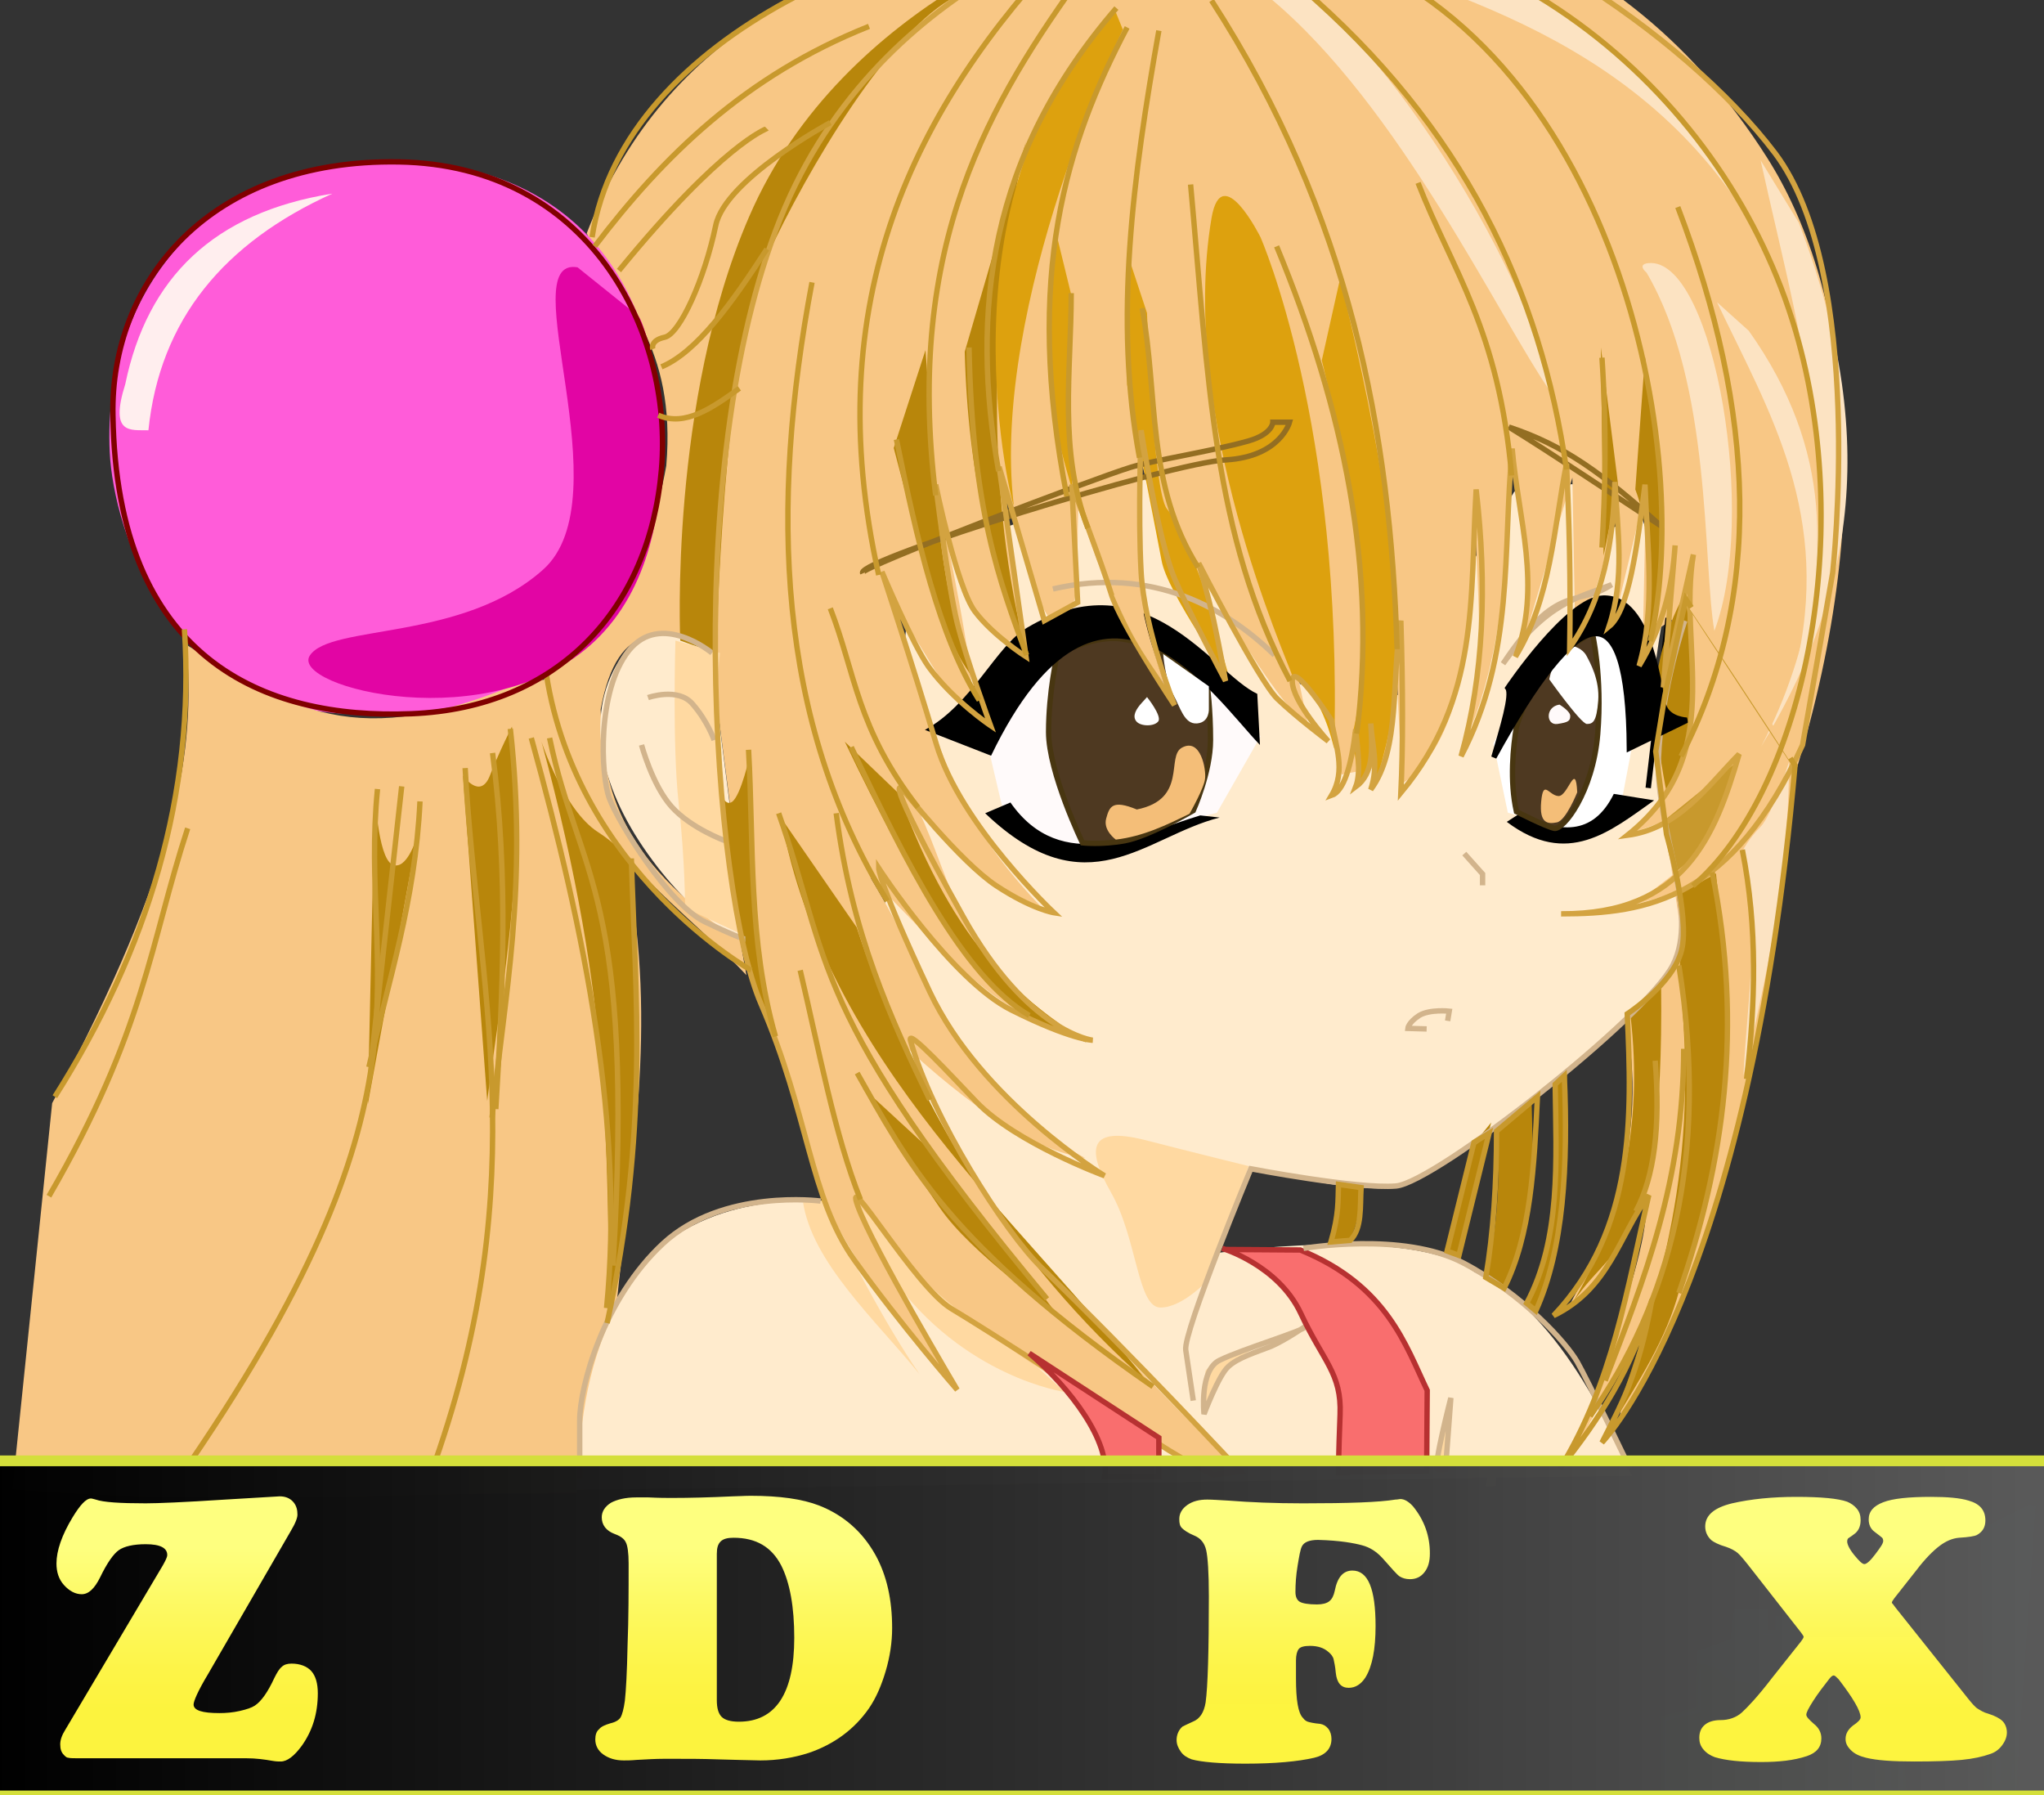 <?xml version="1.0" encoding="utf-8"?>
<!-- Generator: Adobe Illustrator 26.0.0, SVG Export Plug-In . SVG Version: 6.00 Build 0)  -->
<svg version="1.1"
	 id="svg5214" xmlns:cc="http://creativecommons.org/ns#" xmlns:dc="http://purl.org/dc/elements/1.1/" xmlns:inkscape="http://www.inkscape.org/namespaces/inkscape" xmlns:rdf="http://www.w3.org/1999/02/22-rdf-syntax-ns#" xmlns:sodipodi="http://sodipodi.sourceforge.net/DTD/sodipodi-0.dtd" xmlns:svg="http://www.w3.org/2000/svg"
	 xmlns="http://www.w3.org/2000/svg" xmlns:xlink="http://www.w3.org/1999/xlink" x="0px" y="0px" viewBox="0 0 380.1 333.8"
	 style="enable-background:new 0 0 380.1 333.8;" xml:space="preserve">
<rect x="0" y="0" width="380.1" height="333.8" fill="#333333" stroke="none"/>
<style type="text/css">
	.st0{fill:#FFD9A1;stroke:#000000;stroke-opacity:0;}
	.st1{fill:#FFEBCD;stroke:#000000;stroke-opacity:0;}
	.st2{fill:#F8C785;}
	.st3{fill:#FF5CD9;}
	.st4{fill:#F8C785;stroke:#000000;stroke-opacity:0;}
	.st5{fill:#FFFAFA;stroke:#000000;stroke-opacity:0;}
	.st6{fill:#FFFFFF;stroke:#000000;stroke-opacity:0;}
	.st7{fill:#B8860B;stroke:#FFFFFF;stroke-opacity:0;}
	.st8{fill:#B8860B;stroke:#000000;stroke-opacity:0;}
	.st9{fill:#DDA10E;}
	.st10{fill:none;stroke:#000000;}
	.st11{fill:#DDA10E;stroke:#000000;stroke-opacity:0;}
	.st12{fill:#E205A4;}
	.st13{fill:#C8992D;stroke:#000000;stroke-opacity:0;}
	.st14{fill:#FCE3C2;}
	.st15{fill:#FFD9A1;}
	.st16{fill:#FFEEEE;}
	.st17{fill:#FFD9A1;stroke:#FFFFFF;stroke-opacity:0;}
	.st18{fill:#FCE3C2;stroke:#000000;stroke-opacity:0;}
	.st19{fill:none;stroke:#D2B48C;}
	.st20{fill:url(#path3744_00000072979206786826857180000011404881487155274400_);stroke:#483611;}
	.st21{fill:#F4BE78;stroke:#000000;stroke-opacity:0;}
	.st22{fill:#FFFFFF;}
	.st23{fill:url(#path3762_00000119834599263542144160000011139365137932613561_);stroke:#483611;}
	.st24{stroke:#000000;}
	.st25{fill:#F96E6E;stroke:#B73131;}
	.st26{fill:none;stroke:#936E22;}
	.st27{fill:none;stroke:#D3A340;}
	.st28{fill:none;stroke:#C8992D;}
	.st29{fill:#FFFFFF;stroke:#F8C785;}
	.st30{fill:none;stroke:#800000;}
	.st31{fill:none;}
	.st32{fill:#FABA6F;stroke:#FABA6F;}
	.st33{opacity:0.448;fill:#3E9425;stroke:#000000;stroke-opacity:0;enable-background:new    ;}
	.st34{opacity:0.448;fill:none;stroke:#8DF2FF;enable-background:new    ;}
	.st35{opacity:0.448;fill:#8AE5F1;stroke:#8DF2FF;enable-background:new    ;}
	.st36{opacity:0.448;fill:#48B45E;stroke:#3E9425;enable-background:new    ;}
	.st37{fill:url(#SVGID_1_);stroke:#D4DF3B;stroke-width:2;}
	.st38{fill:url(#SVGID_00000150089314541440412640000000801820914715002534_);}
	.st39{fill:url(#SVGID_00000122695343262212107800000007879166087864046725_);}
	.st40{fill:url(#SVGID_00000174577351071187035800000010246729820585638037_);}
	.st41{fill:url(#SVGID_00000182489615881230111420000004125577860087583362_);}
</style>
<sodipodi:namedview  bordercolor="#666666" borderopacity="1.0" fit-margin-bottom="0" fit-margin-left="0" fit-margin-right="0" fit-margin-top="0" id="base" inkscape:current-layer="layer1" inkscape:cx="352.89071" inkscape:cy="248.05853" inkscape:document-units="px" inkscape:pageopacity="0.0" inkscape:pageshadow="2" inkscape:window-height="748" inkscape:window-maximized="1" inkscape:window-width="1366" inkscape:window-x="-2" inkscape:window-y="-3" inkscape:zoom="0.80664062" pagecolor="#ffffff" showgrid="false">
	</sodipodi:namedview>
<path id="path4898" class="st0" d="M276.2,276.4l2.3-9.6l-0.3,9.5L276.2,276.4z"/>
<g>
	<path id="path4716" class="st1" d="M310.2,109.8c0,0-4.7,21.7-2.7,30.5s8.1,33.2,5.4,38.6s-44.9,40.5-53,41.8
		c-8.1,1.4-27.5-3.6-27.5-3.6l-6.9,16c0-0.1,37.1-5.5,48.7,3.4c18.2,8.3,28.8,38,29.4,37.9L107.1,277c0,0-0.1-28.7,12.3-41.8
		c12.5-14.5,34.4-11.7,34.4-11.7l18.3-0.7L168,195l-4.1-32.5l4.7-46.7l8.1-14.2L212.9,89l28.9,38.2l18.8,2.1l15.6-29.1l5.4-8.8
		l10.8-1.4l7.4,8.1l5.6-1.6L310.2,109.8z"/>
	<path id="path4900" class="st0" d="M165.8,237.4c13.4,18.7,32.2,21.4,32.2,21.4l-38.5-34.9L165.8,237.4z"/>
	<path id="path4710" class="st2" d="M109.1,43.4c13.2-34.6,44.1-54.3,93.4-58.2c49.8-13.4,97.4-1.1,126.1,44.1
		c14.8,23.3,20.9,63.7,5.3,114.3c-3.1,29.6-7.1,58.3-15.6,82.6c-4.9,13.2-9.7,26.6-17.1,37.4c0.5-5,4.3-12.9,3.9-13.4
		c-1.4-1.6-11.5,18.4-11.3,17.6c0.5-3.3,13.7-36.3,12.2-44.6c-5,9.3-9.6,16.3-14,19.2c3.3-6.5,7.5-12,8.8-20.9
		c3.2-10.8,3.6-21.7,1.4-32.5c4.6-3.3,9.1-6.7,10.8-12.9l-1.5-10.1l-7.6,2.2l7.1-5.5l-1.5-10l-5.9,2.1l5.3-6.5l-0.7-4.7l2.7-28.4
		l-5.4,3.7l0.6-28.1l-5.3,22.2V91.1c-2.1,11.8-3.3,19.7-7.9,25.2l-0.5-27.5l-8.9,29.9c1.9-11.3-0.2-22.6-2.4-34
		c-0.6,18.9-1.8,37.3-8.2,52.1c4-15.4,1.1-30.9,1.4-46.3c0.5,28.4-3.1,48.6-13.6,55.2l-1.5-31.6c-0.1,9.7,1.4,19.6-2.6,28.5
		l-7.1,1.4c-1.3-6.2-2.7-12.4-8.2-18.6l2,9.7c-6.3-5.4-12.5-16.9-18.8-26l1.8,12.5c-6.8-8.1-10.5-21.7-14-35.6
		c-0.6,14.8,0.2,28.7,3.8,40.9c-5.1-8-12-19.2-15.2-32.6c-1-4.1,0.2,18.2-1.7,18.2c-1.1,0-2.5,4.6-4.2,2.2c-3.9-5.4-5.7-17.8-7.6-21
		c-1.6-2.6,3.6,22.6,1.3,24.9c-3.6,3.6-11-10.1-12.6-18.1c-0.7-3.3,6.4,29.4,4.3,31.5c-2.2,2.2-12.5-19.1-13.9-17.9
		c7.7,20.1,7.8,34.5,27.2,54.6c-8.1-3.6-16.2-8.5-24.4-21c7.8,14.2,7.1,28.4,27.8,42.6c-10.5-0.2-23-14.8-35.2-27.1
		c11.3,18.5,17.1,40.2,39.9,52.1c-9.6-1.4-21.4-9.5-34.5-21.7c12.7,29.8,34,50.4,62.6,79.5l-4.4,1.7c-20.5-14-49.8-28.3-61.7-46.1
		c-1.5-2.2-3.4-3.5-4.7-5.8c-2-3.4,16.1,31.7,16.1,31.7c-8.6-11-16.8-19.2-22.6-33.3l-13.2-43.4l-7.4-57.4
		c-8.2-3.1-17.1-6.1-20.3,11.4c0.4,13.4,2.5,27.6,25.9,42.7l1.2,6.7c-14.3-15.3-32-24.5-37.9-54.8c12.2-8.8,19.8-22.1,23-39.9
		C125.8,64.2,115.6,56,109.1,43.4L109.1,43.4z"/>
	<path id="path4712" class="st3" d="M73.9,29.9C37.4,29.2,19.1,55.6,20.4,84c0.7,14.9,11.5,47.4,44,48.7
		c32.5,1.4,56.4-12.5,58.4-43.7S110.5,30.6,73.9,29.9L73.9,29.9z"/>
	<path id="path4714" class="st4" d="M34.7,119.9c20.9,13.2,33.4,20.1,65.7,5.4l16.2,35.9c5.8,29.9,0.6,55.4-2,81.9
		c-5.9,11.5-6.8,23-7.4,34.5c-35.9,0-68.8,2.3-104.9-0.7l7.4-71.8C33.5,160.7,36.3,139.3,34.7,119.9z"/>
	<path id="path4718" class="st5" d="M183.6,138.2l2.7,11.5l12.2,8.8l27.8-7.4l8.1-14.2c0,0-17.6-20.4-28.4-19.6
		S183.6,138.2,183.6,138.2L183.6,138.2z"/>
	<path id="path4720" class="st6" d="M298,117.2c-7.9-1.8-20.3,21-20.3,21l2.7,12.9l12.2,3.4l8.8-4.7l2.7-14.2
		C304.1,135.5,305.9,119,298,117.2L298,117.2z"/>
	<path id="path4722" class="st1" d="M132.1,121.3c0,0-10.2-9.5-16.9,1.4c-6.8,10.8-3.4,24.4,6.1,37.2c9.5,12.9,17.6,14.9,17.6,14.9
		L132.1,121.3z"/>
	<path id="path4753" class="st7" d="M248.7,219.7c0.4,4,0.3,8-1.7,11.3l3.4,0.3c2.2-3.2,2.5-6.8,2.4-10.7L248.7,219.7z"/>
	<path id="path4755" class="st7" d="M274.2,212.5l-5.5,19.9l2.1,1.4l6.5-25.1L274.2,212.5z"/>
	<path id="path4757" class="st7" d="M278.6,210.4l6.2-6.2c0.2,9.9,1.2,18.7-4.8,35.8l-3.9-2.6C278.6,228.8,278.8,220.2,278.6,210.4z
		"/>
	<path id="path4759" class="st7" d="M289.3,201.1c-0.4,14.2,0.6,28.8-5.5,41.3l1.4,1.4c6.4-13,5.5-29,6.2-44.4L289.3,201.1z"/>
	<path id="path4788" class="st8" d="M69.7,147c0,0,0.5,12.3,3.2,13.7s4.6-5,4.6-5l-9.1,49.6L69.7,147z"/>
	<path id="path4790" class="st8" d="M86.1,144.2c0,0,3.2,4.6,5,0s4.1-9.1,4.1-9.1c2.6,27.4-1.8,47.6-4.6,69.6L86.1,144.2z"/>
	<path id="path4792" class="st8" d="M100.7,137.9c0,0,4.1,12.7,10.5,16.8s6.4,7.7,6.4,7.7s1.4,34.1,0.9,43.7c-0.5,9.6-5,38.7-5,38.7
		C112.5,214.3,114.3,188,100.7,137.9L100.7,137.9z"/>
	<path id="path4794" class="st8" d="M145.2,152c8.6,46,44.7,74.7,68.3,105.1c-25.5-22.6-43.2-51.1-54.2-84.7L145.2,152z"/>
	<path id="path4796" class="st8" d="M157.1,137.9c10,9.6,10,9.6,10,9.6c10.8,29.5,23.1,38.3,35,46.4
		C193.9,189.7,183.3,192.9,157.1,137.9L157.1,137.9z"/>
	<path id="path4798" class="st9" d="M248.1,139.2c1.7-60.3-13.7-95.1-13.7-95.1s-7.2-14.5-9.1-3.6c-6.3,36.9,14.1,82.2,15,85.1
		C244.3,128.1,246.6,133.1,248.1,139.2z"/>
	<path id="path4800" class="st8" d="M190.3,119.2c-7.2-29.7-6-65.4,0.5-92.9l-11.4,39.1C180,88.8,184.6,106,190.3,119.2z"/>
	<path id="path4802" class="st8" d="M181.2,126.5c-7.4-17.9-7.4-40.2-9.1-61.4l-5.9,18.2C176.2,121.7,178.3,121.9,181.2,126.5z"/>
	<path id="path4804" class="st8" d="M298.2,103.3c-0.5-38.7-0.5-38.7-0.5-38.7l3.2,25.5L298.2,103.3z"/>
	<path id="path4806" class="st8" d="M306.4,119.6c4.9-16.1,1.6-34.9-0.5-53.3L304.1,91C307.7,100.5,306.2,110.1,306.4,119.6z"/>
	<path id="path4808" class="st8" d="M312.3,239.8c10.3-24.3,9.7-50.6,6.8-77.4l-7.3,4.1c0,0,0.9,5.9,0.9,8.6s-0.5,5.5-0.5,5.5
		c4.2,36.6-3.6,59.2-12.3,84.2C304.7,256.8,309.9,249,312.3,239.8z"/>
	<path id="path4810" class="st8" d="M303.2,188.8l5.7-5.5c0.6,51.1-9.3,47.1-17,59.8C301.6,227.2,305.6,209.2,303.2,188.8
		L303.2,188.8z"/>
	<path id="path4812" class="st8" d="M139.5,140.2c0,0-1.7,7.8-3.4,8.9c-1.7,1.1-2.6-3.4-2.6-3.4c2.7,23.8,6.2,36.3,9.8,45.6
		C140.1,174.6,139.7,157.4,139.5,140.2L139.5,140.2z"/>
	<path id="path4814" class="st10" d="M306.5,146.5l3.7-31.6L306.5,146.5z"/>
	<path id="path4816" class="st8" d="M160.4,202.2l13.9,12.8l21.9,28.9c0,0-15.5-10.7-21.4-19.3C168.9,216.1,160.4,202.2,160.4,202.2
		L160.4,202.2z"/>
	<path id="path4818" class="st11" d="M209.6,47l3.7,11.2c0,0,1.1,33.2,3.7,36.4c2.7,3.2,6.4,13.4,6.4,13.4l5.4,18.7
		c0,0-11.8-16.6-12.8-22.5c-1.1-5.9-6.4-32.7-6.4-32.7L209.6,47L209.6,47z"/>
	<path id="path4820" class="st8" d="M313.5,110.1c0,0-7.5,11.8-5.4,26.2s2.1,11.2,2.1,11.2s3.7-8.6,4.3-13.9
		S313.5,110.1,313.5,110.1L313.5,110.1z"/>
	<path id="path4822" class="st12" d="M107.4,49.7c-12.3-2.1,8.6,42.8-6.4,56.2s-39.6,10.1-43.4,16c-3.7,5.9,33.8,15.5,53-2.7
		c20.5-19.4,9.8-59.8,8-60.5L107.4,49.7z"/>
	<path id="path4824" class="st11" d="M249.2,51.8c16.6,67.4,9.5,82.4,6.8,93.5l-1.1-8.7c-0.3,3.5-0.1,7.7-2.3,8.9l-1.1-8.9
		c5.1-21.9,0.1-45.7-5.7-69.6L249.2,51.8z"/>
	<path id="path4826" class="st13" d="M309.9,152.2l1.7,9.9c6.6-4.7,8.4-12.9,11.2-20.3L309.9,152.2z"/>
	<path id="path4828" class="st11" d="M196.3,42.9l3,12.3c-1.4,12.1-0.7,24.2,0.2,36.3C196.6,81.1,193.1,72.3,196.3,42.9z"/>
	<path id="path4830" class="st14" d="M245.3-14.1c45.5,7.6,66.3,29.6,80.3,55.5c-22.2-35.8-59-43.9-94-55.3L245.3-14.1z"/>
	<path id="path4832" class="st14" d="M236-0.5c0,0-3.2-1.4-0.2-2.4c11.4-3.8,47.6,48.2,52.7,76C278.6,58.9,260.3,19.6,236-0.5z"/>
	<path id="path4834" class="st9" d="M207.5,2.3l1.3,3.2c0,0-24.6,50.9-20.3,88.3C188.9,96.9,172.9,36.1,207.5,2.3z"/>
	<path id="path4830-4" class="st14" d="M334.5,41.4c16.5,43.1,8.2,72.2-7,97.4c19.5-37.3,7.8-73.1-0.1-109L334.5,41.4z"/>
	<path id="path4830-4-4" class="st14" d="M325.2,61.5c15.9,22.4,14.6,43.1,8.6,63.4c7.1-29.2-4.8-48.3-14.5-68.7L325.2,61.5z"/>
	
		<path id="path4832-9" inkscape:transform-center-x="2.6797022" inkscape:transform-center-y="25.398866" sodipodi:nodetypes="cscc" class="st14" d="
		M306.2,50.7c0,0-2.2-1.8,0.9-1.8c11.7,0.3,19.8,47.1,11.7,68.4C316.6,104.5,318.4,71.5,306.2,50.7L306.2,50.7z"/>
	<path id="path4890" class="st15" d="M232.2,216.8c0,0-9.8-2.4-19.5-4.9c-9.8-2.4-11,1.2-6.1,9.8s4.9,21.4,9.2,21.4s9.2-5.5,9.2-5.5
		L232.2,216.8z"/>
	<path id="path4892" class="st8" d="M126.5,119.1l6.7,2.4c0,0,1.2-56.2,9.2-73.3c7.9-17.1,23.2-42.8,35.4-48.9s25-13.4,25-13.4
		S157-0.7,139.3,40.3C124.4,74.7,126.5,119.1,126.5,119.1L126.5,119.1z"/>
	<path id="path4894" class="st16" d="M61.8,36c-22,3.5-34.4,15.6-38.5,35.4c-3,9.5,1,8.5,4.3,8.6C29.7,59.4,41.7,45.1,61.8,36z"/>
	<path id="path4896" class="st17" d="M223.8,261.3c1-7.1-0.3-5.9,0.9-7s10.2-4.4,10.2-4.4s-6.5,3.1-7.2,4.9
		C226.9,256.5,223.8,261.3,223.8,261.3L223.8,261.3z"/>
	<path id="path4898_00000052093708911800428690000004224098883136766592_" class="st0" d="M266.8,273.2l2.3-9.6l-0.3,9.5
		L266.8,273.2z"/>
	<path id="path4913" class="st0" d="M149.3,223.3c1.6,11.4,13.8,22.4,21.7,32.2c-6.9-10.1-13-22.2-18-32.3L149.3,223.3z"/>
	<path id="path4915" class="st18" d="M332.7,141.6c0,0-3.2,10-5.3,12.1s-3.2,4.2-3.2,4.2c3.2,14,0.7,28.1,0,42.1
		C328.4,181.9,332.6,163.8,332.7,141.6L332.7,141.6z"/>
	<path id="path5029" class="st0" d="M125.6,119.1c0,0-0.6,19.5,0.6,30.2s1.2,19.5,1.2,19.5l10.1,4.7c-2.2-17-5.8-33.6-3.6-52.1
		L125.6,119.1z"/>
	<path id="path3730" class="st19" d="M313.3,115.4c0,0-4.4,12.6-4.9,25.7s7.7,28.5,2.7,38.3s-44.3,40.5-51.5,41.1s-27-3.2-27-3.2
		S220,247.7,220.5,251s1.4,9.4,1.4,9.4"/>
	<path id="path3732" class="st19" d="M152.6,223.3c0,0-18.2-2.4-29.3,7.9c-11.1,10.3-15.5,26.6-15.5,32.9s0,10.7,0,10.7"/>
	<path id="path3734" class="st19" d="M132.4,121.4c0,0-9.5-7.9-15.5-0.4c-5.9,7.5-5.2,23-3.6,27.4s11.1,19.8,17.8,23
		s7.5,3.2,7.5,3.2"/>
	<path id="path3736" d="M187.9,149.2c9.5,13.6,24,5.8,35.3,2.4l3.6,0.4c-13.9,3.5-24.6,17.3-43.6-0.8L187.9,149.2z"/>
	<path id="path3738" d="M282.7,151.2c7.2,3.7,13.5,4.3,17.4-3.6l7.5,1.2c-8.2,5.8-16.1,12.5-27.4,4L282.7,151.2z"/>
	<path id="path3740" class="st19" d="M195.8,109.5c18.5-4.3,32.3,3.6,41.2,12.3"/>
	<path id="path3742" class="st19" d="M279.5,123.4c10.3-15.5,13.7-10.4,20.2-14.7C293.6,111.1,287.7,111.9,279.5,123.4z"/>
	
		<linearGradient id="path3744_00000060006977992532936420000006329085028340910994_" gradientUnits="userSpaceOnUse" x1="215.946" y1="-641.016" x2="217.067" y2="-659.523" gradientTransform="matrix(1 0 0 -1 0 -408)">
		<stop  offset="0" style="stop-color:#4E3921"/>
		<stop  offset="1" style="stop-color:#D19037"/>
	</linearGradient>
	<path id="path3744" style="fill:url(#path3744_00000060006977992532936420000006329085028340910994_);stroke:#483611;" d="
		M196.6,121.8c0,0-1.6,6.7-1.6,14.3s6.3,20.6,6.3,20.6s3.6,0.4,7.9-0.4c4.4-0.8,12.7-5.6,12.7-5.6s3.2-7.1,3.2-13.1
		c0-5.9-0.6-10.1-0.6-10.1s-8.5-8.4-17-8.8C202.1,118.5,196.6,121.8,196.6,121.8L196.6,121.8z"/>
	<path id="path3746" d="M234.3,138.5c-8.8-9.1-29.4-40.7-50,2l-12.3-4.8c8.8-4.8,13.2-15.6,19-19c22.1-13.1,34.6,8.5,42.8,12.3
		L234.3,138.5z"/>
	<path id="path3748" class="st21" d="M207.5,156.1c0,0-2.4-1.7-1.8-3.9s1.1-3.6,5.7-1.7c9.5-1.9,5.4-9.9,8.4-11.5
		c3.5-1.9,4.5,4.1,4.3,5.7c-0.1,1.7-2.9,6.6-2.9,6.6C216.9,153.4,212.6,155.5,207.5,156.1z"/>
	<path id="path3750" class="st22" d="M213.3,129.6c0,0,0,0-1,1.1s-1.8,2.4-1,3.4s3.4,1,4.1,0S213.3,129.6,213.3,129.6L213.3,129.6z"
		/>
	<path id="path3752" class="st22" d="M216.3,121.6c0,0,0.4,4.9,1.8,7.4c1.4,2.5,2.1,5.7,4.5,5.5s2.2-2.8,2.2-2.8v-4.1L216.3,121.6z"
		/>
	
		<linearGradient id="path3762_00000147916017112697509120000017464575412462980995_" gradientUnits="userSpaceOnUse" x1="284.614" y1="-641.453" x2="283.82" y2="-657.717" gradientTransform="matrix(1 0 0 -1 0 -408)">
		<stop  offset="0" style="stop-color:#4E3921"/>
		<stop  offset="1" style="stop-color:#D19037"/>
	</linearGradient>
	<path id="path3762" style="fill:url(#path3762_00000147916017112697509120000017464575412462980995_);stroke:#483611;" d="
		M282,135.1c-0.6,3.7-1.3,10,0,15.8c0,0,5.3,2.7,7,3.1c1.7,0.4,7.2-6.7,8.1-17.5s-1-18.8-1-18.8s-6.9,3.6-9.7,7.9
		C283.6,129.8,282,135.1,282,135.1z"/>
	<path id="path3754" class="st6" d="M292.8,120.2c0,0,1.5,0.4,2.2,1.7c0.7,1.3,2.5,4.5,2.2,8.4s-1,4.3-2.1,4.3s-7-8.3-7-8.3
		s0.7-3.4,1.8-4.5S292.8,120.2,292.8,120.2L292.8,120.2z"/>
	<path id="path3756" class="st5" d="M290,131c-2.7,0.4-2.5,3.9-0.4,3.6c2.1-0.3,2.4-0.6,2.4-1.5S290,131,290,131z"/>
	<path id="path3758" class="st21" d="M293.3,147.3c-0.3-6-1.7,0.8-3.5,0.7s-2.8-3.2-3.2,1c-0.4,4.2,1.3,4.2,2.9,3.9
		C291.2,152.6,293.3,147.3,293.3,147.3L293.3,147.3z"/>
	<path id="path3760" class="st24" d="M277.8,140.8c15.9-28.9,25-31.8,25.2-1.7l10.7-5.2c0,0-3.2-0.1-4.2-2.4
		c-1-2.2-2.2-20.6-11.4-20.3c-6.6,0.2-17.7,16.7-17.7,16.7C281.3,129.2,279.4,135.3,277.8,140.8z"/>
	<path id="path3764" class="st19" d="M272.3,158.7l3.4,3.8v2.1"/>
	<path id="path3766" class="st19" d="M269.2,189.8l0.3-1.8c0,0-3.6-0.4-5.6,0.8c-2,1.3-2.1,2.4-2.1,2.4l3.5,0.1"/>
	<path id="path3768" class="st19" d="M242.6,246.7c0.5,0.5-11.8,4.2-15.8,6.2c-3.8,1.8-2.9,10-2.9,10s2.7-7.2,4.5-8.8
		c1.8-1.7,5.2-2.7,8-3.8C239.1,249.1,242.6,246.7,242.6,246.7z"/>
	<path id="path3770" class="st25" d="M227.3,232.1c0,0,10.4,3.1,14.6,12.1c4.2,9,7.6,11.1,7.3,18.8c-0.3,7.7-0.3,10.8-0.3,10.8
		l16.4-0.3l0.1-15c-4-8.3-7.4-19.5-23.6-26.1l-14-0.1L227.3,232.1z"/>
	<path id="path3772" class="st19" d="M242.4,232.1c0,0,18.5-3.2,29.7,2.7s19.2,14.9,21.2,18.4c2,3.5,9.8,19.8,9.8,19.8"/>
	<path id="path3774" class="st19" d="M269.8,259.9c0,0-3.4,13.2-2.5,13.3c0.8,0.1,1.5,0,1.5,0L269.8,259.9z"/>
	<path id="path3776" class="st26" d="M160.4,106.5c-0.7-0.9,43.5-17.7,49.8-19.6c4.1-1.3,15.2-3,21.9-4.9c4.6-1.3,4.6-3.5,4.6-3.5
		h3.1c0,0-1.7,6.4-11.8,7C217.8,86,159.9,103.9,160.4,106.5L160.4,106.5z"/>
	<path id="path3778" class="st26" d="M308.9,97.8c-9.3-6.1-20.5-13.6-28.3-18.4C290.9,82.8,298,88,308.9,97.8z"/>
	<path id="path3782" class="st19" d="M119.3,138.5c0,0,2,7.5,5.6,11.5s9.9,6.3,9.9,6.3"/>
	<path id="path3784" class="st19" d="M120.5,129.7c0,0,5.6-2,8.3,1.2c2.8,3.2,4,6.7,4,6.7"/>
	<path id="path3805" class="st27" d="M213.3-16.5c0,0-47.7,9.5-67.3,55s-13.5,127.3-4.5,148.1s9,35.9,17.4,47.7s19.1,24.1,19.1,24.1
		s-15.7-26.4-18.5-34.2c-2.8-7.9,10.7,15.1,17.4,19.1s29.7,18.8,35.9,23.3s12.9,7.6,12.9,7.6l5-0.6c0,0-20.4-21.9-37-37.9
		c-6.7-6.4-20.5-28-24.4-42.3c-0.6-2.3,7.6,6.6,12.3,11.5c7.3,7.6,23.8,13.7,23.8,13.7s-23-14-32.5-34.2s-9.5-23-9.5-23
		s13.5,20.8,24.7,26.4s15.1,5.6,15.1,5.6s-12.1-1.4-24.1-23c-16-28.7-11.2-23.6-11.2-23.6s10.7,13.5,17.4,17.9s10.7,5,10.7,5
		s-17.4-16.3-21.9-31.4s-10.1-32-10.1-32s5.7,13.5,8.7,17.7c4.5,6.2,11.5,10.9,11.5,10.9s-4.5-12.3-6.2-19.1s-4-25.7-4-25.7
		s3.9,19.1,7.3,23.6s9.5,8.4,9.5,8.4l-5-35.3l8.4,28.6l6.2-3.4l-1.1-21.9c0,0,5.6,14.6,7.3,20.2s11.8,20.8,11.8,20.8
		s-5.6-14-6.2-24.7c-0.6-10.7,0-26.4,0-26.4s3.1,20.2,6.2,27.5c2.4,5.8,9.5,19.1,9.5,19.1s-1.1-6.2-2.2-11.2s-2.8-10.7-2.8-10.7
		s11.2,21.9,14.6,25.2c3.4,3.3,9.5,7.9,9.5,7.9s-6.7-7.3-6.7-11.2c0-3.9,7.3,7.3,7.3,7.3c0.7,4.7,2.8,9.3,0,14
		c2.3-0.8,3.7-5.5,4.5-12.3c0.4,4,1,8.1,0,10.7c3.4-2.5,3.1-7.1,2.8-11.8c0.3,4.4,1.5,7.8,0,12.3c5.6-7.5,3.8-20.9,5.6-31.4
		c0.4,12.8,0.4,23.7,0,32c14.7-17.7,12.8-35.9,14-56.4c2.1,17.9,1.4,34.6-2.8,49.6c10-19.1,7.7-38.1,9.5-57.2
		c1.1,12.9,5.6,25.8,0.6,38.7c6.6-10.8,7.1-23.7,9.5-35.9c0.5,10.5,0.8,21.5,0.6,34.2c6.3-8.9,8.1-19.7,8.4-30.8
		c0.5,9,1.9,17.9-1.1,26.9c3.7-3,5.2-14.6,6.7-26.4c0.4,11.4,2,23-1.1,33.7c4.3-7.1,6.2-14.6,6.7-22.4l-2.2,26.4l5.6-24.7
		c-3,17.6,6.6,37.2-12.3,52.2c9.6-1.3,14.7-8.9,20.8-15.1c-4.5,15.4-10.2,29.8-33.1,29.7c16,0,31.8-2.7,44.9-31.4l5.6-32
		c0,0,6.2-55.5-10.7-78c-17-22.5-55.7-47.8-81-48.9S220-15.9,220-15.9"/>
	<path id="path3807" class="st28" d="M333.8,142.3c-8.5,97.7-35.8,125.8-35.9,125.9c3.3-6.6,6.7-12.1,9.3-26.6
		c-3.5,12.7-9.9,22.4-17.1,31.4c9.8-15.9,12.5-33.5,16.5-50.8c-5.6,7.7-7.4,17.4-17.7,22.4c15.2-16.1,14.6-37,13.7-56.1
		c0,0,8.5-5.5,10.1-11.8s-2.8-21.6-2.8-21.6l-2-15.4l1.7-10.4l3.9-17.9L333.8,142.3z"/>
	<path id="path4705" class="st29" d="M314.6,112.9c13.9,20.8,18.4,28,18.4,28"/>
	<path id="path3809" class="st28" d="M290.9,200c0.7,16.8-0.1,32.2-5.3,43.7l-1.7-1.4c6.4-12,5.5-26.5,5.3-40.7L290.9,200z"/>
	<path id="path3811" class="st28" d="M248.9,220.2c-0.1,3,0.1,5.5-1.4,10.7l3.6-0.3c2.2-2.2,1.8-6.2,2-9.8L248.9,220.2z"/>
	<path id="path3813" class="st28" d="M274.1,212.4l-5,20.2l2.2,0.8l5.6-22.7L274.1,212.4z"/>
	<path id="path3815" class="st28" d="M285.9,203.9c-0.6,12.8-1.2,25.7-6.2,35.6l-3.4-2c1.4-8.3,2-17.4,2-27.2L285.9,203.9z"/>
	<path id="path3817" class="st28" d="M324,158c2.9,14.6,2.4,28.7,0.8,42.6"/>
	<path id="path3819" class="st28" d="M318.4,162.2c5.8,28.6,2.2,54.2-6.2,78.2"/>
	<path id="path3821" class="st28" d="M312.2,179.5c5.8,36.1-1.9,62.9-16.5,83.8"/>
	<path id="path3823" class="st28" d="M307.8,197.2c1,12.3-0.2,21.7-3.6,28"/>
	<path id="path3825" class="st28" d="M225.3,0.1c25.7,39.8,33.3,80.1,34.5,120.6"/>
	<path id="path3827" class="st28" d="M221.4,34.3c3.3,35.9,4.1,65.3,18.5,92.3"/>
	<path id="path3829" class="st28" d="M237.4,45.8c12.5,30.2,18.8,60.4,14.9,90.6"/>
	<path id="path3831" class="st28" d="M215.5,5.7c-4.8,27-8.4,53.8-3.6,79.4"/>
	<path id="path3833" class="st28" d="M201.8-5.5C184,19,168.2,45.4,174,92.1"/>
	<path id="path3835" class="st28" d="M207.6,1.5c-23.7,27.4-27.2,56.4-21.9,86.1"/>
	<path id="path3837" class="st28" d="M209.6,5.1c-11.2,21.3-19.3,45.9-11.2,87.2"/>
	<path id="path3839" class="st28" d="M212.4,57.3c3,16.1,0.7,32.8,10.4,48.2"/>
	<path id="path3841" class="st28" d="M199.2,54.5c0,14.6-2.4,29.2,3.1,43.7"/>
	<path id="path3843" class="st28" d="M180.2,64.6c0.6,30.3,5.7,43.6,10.7,57.2"/>
	<path id="path3845" class="st28" d="M166.7,81.7c3.8,18.6,7.9,36.6,15.4,48.5l0,0"/>
	<path id="path3847" class="st28" d="M151,52.5c-7.9,41.8-6.6,81.5,14,115"/>
	<path id="path3849" class="st28" d="M139.2,139.4c1,17.8-0.1,35.5,5,53.3"/>
	<path id="path3851" class="st28" d="M144.8,151.2c9.7,27.5,5.3,36.8,49.9,90.3"/>
	<path id="path3853" class="st28" d="M148.8,180.4c3.5,14.8,6.4,30.6,11.2,42.6"/>
	<path id="path3855" class="st28" d="M159.4,199.5c9.2,16.2,16.8,31.9,55,58.3"/>
	<path id="path3857" class="st25" d="M191.4,251.6c7.7,6.5,15.1,16.5,14,23h10.1v-7.3L191.4,251.6z"/>
	<path id="path3859" class="st28" d="M263.7,34c6.4,16.4,15,27.1,17.4,54.4"/>
	<path id="path3861" class="st28" d="M241.9-2.4c30.2,25.9,44.6,56.4,49.4,89.7"/>
	<path id="path3863" class="st28" d="M243-10.9c55.6,15.3,72.6,92.1,63.9,130.1"/>
	<path id="path3865" class="st28" d="M312,38.5c14.6,38.3,15.9,72.7,0.6,102.1l0,0"/>
	<path id="path3867" class="st28" d="M225.6-15.3c53.9-3.6,95.7,33.8,108.3,76.8c11.5,39.3,0.9,86.1-19.1,103.2"/>
	<path id="path3869" class="st28" d="M199.8-14.2c-29.1-0.6-83.8,19.8-89.7,58.3"/>
	<path id="path3871" class="st28" d="M101.6,125.4c5.8,36.9,38.1,55,38.1,55"/>
	<path id="path3873" class="st30" d="M74.2,30.1c35.3,0.6,51,31.4,48.8,57.2s-19.1,44.3-46.5,45.4C49,133.8,21.7,122.6,21,77.2
		C20.5,52.5,38.8,29.5,74.2,30.1z"/>
	<path id="path3875" class="st28" d="M110.6,45.8c12.7-16.7,27.9-31.7,51-40.9"/>
	<path id="path3877" class="st28" d="M115.1,50.3c19.3-23.6,27.4-26.3,27.5-26.4"/>
	<path id="path3879" class="st28" d="M123,68.2c6.5-2.7,13.1-11.8,19.6-21.9"/>
	<path id="path3881" class="st28" d="M122.4,77.2c5,2.2,10.1-1.4,15.1-5"/>
	<path id="path3883" class="st28" d="M117.4,159.6c0.8,26.1,3.3,50.3-4.5,86.4"/>
	<path id="path3885" class="st28" d="M34.3,117c2,30.5-6.7,59.4-24.1,86.9"/>
	<path id="path3887" class="st28" d="M34.9,154c-7,21.4-7.9,37.5-25.8,68.4"/>
	<path id="path3889" class="st28" d="M70.2,146.7c-3.5,35.4,12.8,55.2-34.8,125.1"/>
	<path id="path3891" class="st28" d="M74.7,146.2l-5.6,50.5"/>
	<path id="path3893" class="st28" d="M78.1,149c-0.9,18.7-5.9,33.3-9.5,49.4"/>
	<path id="path3895" class="st28" d="M86.5,142.8c2.2,40.6,13,76-5.6,129"/>
	<path id="path3897" class="st28" d="M91.6,140c3,23,1.9,44.6,0.6,66.2"/>
	<path id="path3899" class="st28" d="M94.9,135.5c3.3,29.7-1.1,49.6-3.4,72.3"/>
	<path id="path3901" class="st28" d="M98.8,137.2c10.1,36.5,17.3,72.4,14,106"/>
	<path id="path3903" class="st28" d="M102.2,137.2c5.4,26,15.9,28.6,11.8,98.1"/>
	<path id="path3905" class="st28" d="M298.5,256.7c7.2-18.7,14.6-37.2,14.6-61.7"/>
	<path id="path3907" class="st28" d="M154.4,113.1c4.7,12.1,4.9,22.3,16.3,37"/>
	<path id="path3909" class="st28" d="M158.3,138.9c10.1,21.3,20.8,42.7,33.1,49.9"/>
	<path id="path3911" class="st28" d="M198.7-10.3c-28.8,30.2-46.7,66.2-35.3,117.2"/>
	<path id="path3913" class="st28" d="M155.5,151.2c2.9,22.5,10.1,38.1,17.4,53.3"/>
	<path id="path3915" class="st28" d="M154.4,22.8c0,0-19.5,10.5-21.3,19.1c-2.1,10.1-6.7,20.2-9.5,20.8s-2.2,2.2-2.2,2.2"/>
	<path id="path3917" class="st28" d="M297.9,66.5c0.9,13.5,0.6,24.8,0,35.3"/>
	<path id="path4703" class="st2" d="M207.1,110.6l5,0.1c0.8,5.9,2.7,11.1,4.4,16.6C213.5,122.5,211.4,120.5,207.1,110.6z"/>
</g>
<line id="svg_14" class="st31" x1="168" y1="277" x2="161.4" y2="287.6"/>
<line id="svg_15" class="st31" x1="186.4" y1="288.9" x2="165.8" y2="250.2"/>
<path id="svg_4" class="st32" d="M164.9,284.5"/>
<path id="path5025" class="st33" d="M326.9,314.4c0,0-3.8,0.7-4.9,2.2c-1.1,1.4,0.7,3-2.3,3s-3.1-2-4.9-0.6s-2.9,4.9,0.6,6.1
	s4.8-1.1,7.3,0.2c2.5,1.3,2.4,3.2,5,2.6s3.6-3.8,3.6-5.1s-1.8-6.6-2.8-7.2s-2.3-1-2.3-1"/>
<path id="path5018" class="st34" d="M336.3,317.7l0.2,14.8"/>
<path id="path4992" class="st35" d="M368.8,284.5l0.7,48.3l0.4,0.5h4.5l3.7-53.5C378.1,279.9,378.1,279.9,368.8,284.5L368.8,284.5z"
	/>
<path id="path4994" class="st35" d="M371.8,282.8l-0.2,50.6"/>
<path id="path5004" class="st35" d="M369.4,318.1l6.6-1.4"/>
<path id="path5006" class="st35" d="M354,333l-1.1-16.5l-9.6-0.1l0.6-10.5L338,301l-7.4-0.1v2.6h-2.4v-3.9h-5.3l-0.7,5.5l-6.2,2.2
	l-0.2,10.6l-6.5,1.6l0.1,13.3L354,333z"/>
<path id="path5010" class="st34" d="M325.4,304l0.5,10.8h14.5v-9.7L325.4,304z"/>
<path id="path5012" class="st34" d="M351.1,319.1l0.1,13.8"/>
<path id="path5014" class="st34" d="M348.2,319.1l0.1,13.4"/>
<path id="path5016" class="st34" d="M344.7,320.5l-0.6,12.2"/>
<path id="path5020" class="st36" d="M295.4,333.1c0,0-0.4-14.3,0.1-14.8c0.9-0.8,2.5-1.8,4.8-1.9c3.8-0.2,2.9-2.5,5.5-3
	s1.6-3.1,4.3-3.7c2.8-0.6,8.7,0.1,9.7,1.8s3.4,1.4,5.3,2s5.1,1.8,5.5,3.2s1.6,5.9,1.6,5.9s1.9-2.2,4.1-2.3s3.6,0.5,4.4,1.2
	s2.4,0.1,3.2,1s-0.8,3.5,0.6,3.7s4.8,1.1,5.3,0s1.2-1.4,4.1-1.9s4.3-1.6,6.5-1.2s1.7,1.7,3.8,2.6c2.2,1,3.2,0.7,5.3,0.1
	c0.8-0.2,3.9-1.3,4.8,0.1c1.3,2.1,0.4,6.9,0.4,6.9"/>
<path id="path5027" class="st33" d="M376.4,333.6c0,0,1.7-3.5-1.2-3.1s-5.5,2.2-8.4,2s1,1.8-2.9-0.1s-1.4-2.8-3.8-1.9
	c-2.4,0.8-4.3,2.8-6.1,2.2c-1.8-0.6-2.9,2.3-2.9,2.3L376.4,333.6z"/>
<linearGradient id="SVGID_1_" gradientUnits="userSpaceOnUse" x1="-1.9" y1="33.25" x2="382.7" y2="33.25" gradientTransform="matrix(1 0 0 -1 0 336)">
	<stop  offset="0" style="stop-color:#000000;stop-opacity:0.996"/>
	<stop  offset="0.984" style="stop-color:#595959;stop-opacity:0.988"/>
</linearGradient>
<rect x="-1.9" y="271.6" class="st37" width="384.6" height="62.3"/>
<g>
	<g>
		
			<linearGradient id="SVGID_00000090977589987866357520000010732657638677274010_" gradientUnits="userSpaceOnUse" x1="34.8" y1="48.295" x2="34.8" y2="17.988" gradientTransform="matrix(1 0 0 -1 0 336)">
			<stop  offset="0" style="stop-color:#FEFF7F"/>
			<stop  offset="0.374" style="stop-color:#FEFA61;stop-opacity:0.996"/>
			<stop  offset="0.753" style="stop-color:#FFF648;stop-opacity:0.992"/>
			<stop  offset="0.984" style="stop-color:#FFF53F;stop-opacity:0.99"/>
		</linearGradient>
		<path style="fill:url(#SVGID_00000090977589987866357520000010732657638677274010_);" d="M54.1,284.6l-15.5,26.8
			c-1.8,3-2.6,4.9-2.6,5.5c0,1.1,1.6,1.6,4.8,1.6c1.2,0,2.5-0.1,3.8-0.4s2.2-0.6,2.8-1c1.2-0.8,2.4-2.5,3.6-5.1
			c0.5-1,0.9-1.7,1.4-2.1c0.4-0.4,1-0.6,1.8-0.6c1.6,0,2.9,0.5,3.7,1.4s1.2,2.3,1.2,4.1c0,3.8-1,7-3,9.8c-1.4,1.9-2.7,2.9-3.9,2.9
			c-0.4,0-0.8,0-1.4-0.1c-1.7-0.3-3.3-0.5-4.9-0.5H15.2c-1.4,0-2.2,0-2.5-0.1c-0.3,0-0.5-0.2-0.8-0.5c-0.5-0.5-0.7-1.1-0.7-2
			c0-0.8,0.3-1.7,1-2.8L30.3,291c0.5-0.9,0.8-1.5,0.8-1.9c0-1.3-1.3-2-4-2c-2.3,0-4,0.4-5,1.1s-2.2,2.4-3.5,5.1
			c-1,2-2.1,3.1-3.4,3.1c-1.2,0-2.3-0.6-3.3-1.7s-1.4-2.5-1.4-4c0-2.4,1-5.3,3-8.6c1.4-2.3,2.5-3.5,3.4-3.5c0.2,0,0.5,0.1,0.9,0.2
			c1.4,0.5,4.5,0.7,9.3,0.7c2.2,0,7.1-0.2,14.8-0.7c6.6-0.4,9.9-0.6,10.1-0.6c1,0,1.8,0.3,2.4,0.9c0.6,0.6,0.9,1.4,0.9,2.3
			C55.4,282,55,283.1,54.1,284.6z"/>
		
			<linearGradient id="SVGID_00000155853485493150444770000005234090536268463512_" gradientUnits="userSpaceOnUse" x1="138.3" y1="48.295" x2="138.3" y2="17.988" gradientTransform="matrix(1 0 0 -1 0 336)">
			<stop  offset="0" style="stop-color:#FEFF7F"/>
			<stop  offset="0.374" style="stop-color:#FEFA61;stop-opacity:0.996"/>
			<stop  offset="0.753" style="stop-color:#FFF648;stop-opacity:0.992"/>
			<stop  offset="0.984" style="stop-color:#FFF53F;stop-opacity:0.99"/>
		</linearGradient>
		<path style="fill:url(#SVGID_00000155853485493150444770000005234090536268463512_);" d="M125.9,327h-2.5c-1.5,0-3.1,0.1-5,0.2
			c-1.1,0.1-1.9,0.1-2.4,0.1c-1.6,0-2.8-0.4-3.8-1.1s-1.5-1.7-1.5-2.8c0-0.8,0.2-1.5,0.7-1.9c0.4-0.5,1.1-0.8,2.1-1.1
			c0.9-0.2,1.6-0.6,1.9-1.1s0.6-1.6,0.8-3.1c0.2-1.8,0.4-5.2,0.5-10.3c0.2-5.1,0.2-10.1,0.2-15.2c0-2-0.2-3.3-0.5-3.9
			c-0.3-0.7-1-1.2-2.1-1.6c-1.6-0.6-2.4-1.7-2.4-3.1c0-1.1,0.6-2,1.7-2.7c1.1-0.6,2.7-1,4.7-1c0.7,0,1.4,0,2.3,0
			c2,0.1,3.4,0.1,4.3,0.1c3.4,0,7.1-0.1,11.4-0.3c0.9,0,2-0.1,3.3-0.1c5.4,0,9.6,0.6,12.7,1.8c4.6,1.8,8.1,4.9,10.5,9.2
			c2.1,3.8,3.1,8.3,3.1,13.6c0,2.6-0.4,5.3-1.2,8s-1.8,5-3.1,6.9c-2.7,3.9-6.5,6.7-11.2,8.3c-2.8,0.9-5.8,1.4-9,1.4l-4.3-0.1
			l-3.7-0.1C130.6,327,128.1,327,125.9,327z M133.3,288.9v27.2c0,1.5,0.3,2.5,0.9,3.1s1.7,0.9,3.2,0.9c6.8,0,10.3-5.2,10.3-15.6
			c0-5.7-0.8-10.2-2.4-13.4c-1.8-3.5-4.7-5.2-8.9-5.2c-1.1,0-1.9,0.2-2.4,0.7S133.3,287.8,133.3,288.9z"/>
		
			<linearGradient id="SVGID_00000033352389829961895850000014543222250606968756_" gradientUnits="userSpaceOnUse" x1="242.35" y1="48.295" x2="242.35" y2="17.988" gradientTransform="matrix(1 0 0 -1 0 336)">
			<stop  offset="0" style="stop-color:#FEFF7F"/>
			<stop  offset="0.374" style="stop-color:#FEFA61;stop-opacity:0.996"/>
			<stop  offset="0.753" style="stop-color:#FFF648;stop-opacity:0.992"/>
			<stop  offset="0.984" style="stop-color:#FFF53F;stop-opacity:0.99"/>
		</linearGradient>
		<path style="fill:url(#SVGID_00000033352389829961895850000014543222250606968756_);" d="M245.1,286.3c-1.6,0-2.6,0.4-3,1.2
			c-0.3,0.6-0.5,1.8-0.8,3.6s-0.4,3.4-0.4,4.9c0,0.9,0.3,1.5,0.8,1.8s1.6,0.5,3.2,0.5c1,0,1.8-0.2,2.3-0.6s0.8-1,1-1.9
			c0.5-2.6,1.6-3.8,3.3-3.8c2.9,0,4.3,3.4,4.3,10.3c0,4.3-0.6,7.5-1.9,9.6c-0.8,1.2-1.8,1.9-3.1,1.9c-1.4,0-2.2-0.9-2.4-2.8
			c-0.1-1.2-0.3-2-0.4-2.5s-0.5-1-1-1.4c-0.8-0.7-1.9-1.1-3.4-1.1c-1.1,0-1.8,0.2-2.1,0.6s-0.5,1.1-0.5,2.1c0,0.2,0,1.3,0,3.3
			c0,4.1,0.4,6.5,1.3,7.4c0.3,0.4,0.6,0.6,0.9,0.7s1.1,0.3,2.3,0.4c0.6,0.1,1.1,0.4,1.5,0.9s0.6,1.2,0.6,1.9c0,1.8-1.1,3-3.2,3.5
			c-3,0.7-7.3,1.1-12.8,1.1c-4.8,0-8.2-0.3-10-0.8c-0.8-0.3-1.5-0.7-2-1.4s-0.8-1.4-0.8-2.2c0-1,0.4-1.9,1.1-2.5
			c0.2-0.1,0.8-0.4,1.9-0.9c1.3-0.5,2.1-1.7,2.4-3.6c0.4-2.9,0.6-9.5,0.6-19.7c0-4.4-0.2-7.3-0.5-8.6s-1-2.2-2.2-2.7s-1.9-1-2.3-1.4
			s-0.5-0.9-0.5-1.7c0-1,0.5-1.9,1.5-2.6s2.2-1,3.7-1c0.9,0,2.3,0.1,4.1,0.2c3.8,0.3,8.4,0.5,13.7,0.5c8.5,0,14.2-0.2,17.2-0.7
			c0.4,0,0.7-0.1,0.9-0.1c0.8,0,1.6,0.5,2.4,1.4c2.1,2.6,3.1,5.5,3.1,8.7c0,1.5-0.3,2.6-1,3.5s-1.6,1.3-2.7,1.3
			c-0.8,0-1.4-0.2-1.9-0.5s-1.5-1.5-3.2-3.4c-1.1-1.2-2.3-2-3.8-2.4S249.2,286.4,245.1,286.3z"/>
		
			<linearGradient id="SVGID_00000018920571654205273800000004381137866961413301_" gradientUnits="userSpaceOnUse" x1="344.6" y1="48.295" x2="344.6" y2="17.988" gradientTransform="matrix(1 0 0 -1 0 336)">
			<stop  offset="0" style="stop-color:#FEFF7F"/>
			<stop  offset="0.374" style="stop-color:#FEFA61;stop-opacity:0.996"/>
			<stop  offset="0.753" style="stop-color:#FFF648;stop-opacity:0.992"/>
			<stop  offset="0.984" style="stop-color:#FFF53F;stop-opacity:0.99"/>
		</linearGradient>
		<path style="fill:url(#SVGID_00000018920571654205273800000004381137866961413301_);" d="M352.5,298.9l13.4,16.8
			c0.8,1,1.4,1.7,1.9,2s1.1,0.7,1.9,0.9c1.3,0.4,2.2,0.9,2.7,1.4s0.8,1.3,0.8,2.1c0,0.8-0.3,1.6-0.9,2.4s-1.3,1.3-2.2,1.6
			c-1.4,0.5-3.2,0.9-5.3,1.1s-5,0.3-8.8,0.3c-4,0-7-0.2-9-0.7c-1.2-0.3-2.1-0.7-2.8-1.4s-1-1.3-1-2.1c0-1,0.5-1.8,1.4-2.5
			c0.9-0.6,1.4-1.1,1.4-1.5c0-1.2-1.4-3.6-4.1-7.1c-0.4-0.4-0.7-0.7-0.9-0.7c-0.2,0-0.5,0.2-0.8,0.6c-1.1,1.4-2.1,2.7-3,4.1
			s-1.3,2.2-1.3,2.6s0.5,0.9,1.4,1.7c0.9,0.7,1.4,1.6,1.4,2.7c0,1.6-0.9,2.7-2.7,3.3c-2.4,0.8-5.2,1.1-8.5,1.1
			c-3.8,0-6.6-0.3-8.6-0.9c-0.8-0.3-1.5-0.7-2.1-1.4s-0.8-1.4-0.8-2.2c0-1,0.3-1.8,1-2.4s1.7-0.9,3-0.9c1.5,0,2.9-0.5,3.9-1.4
			s3-3,5.6-6.4l5.4-6.8c0.3-0.4,0.5-0.7,0.5-0.9c0-0.1-0.2-0.4-0.5-0.8l-9-11.5c-1.4-1.8-2.3-2.9-2.8-3.3s-1.2-0.8-2.1-1.1
			c-1.4-0.4-2.3-0.9-2.7-1.2c-0.8-0.7-1.2-1.6-1.2-2.6c0-2.1,1.7-3.5,5-4.3c3.5-0.8,7.5-1.2,11.9-1.2c4.7,0,7.8,0.3,9.5,0.9
			c0.7,0.3,1.3,0.7,1.8,1.3s0.7,1.3,0.7,2.1c0,1.2-0.4,2.1-1.3,2.7c-0.5,0.4-0.9,0.6-1,0.7s-0.2,0.3-0.2,0.6c0,0.5,0.4,1.4,1.3,2.5
			s1.5,1.7,1.9,1.7s1.1-0.6,2-1.8s1.5-2,1.5-2.5c0-0.3-0.1-0.5-0.2-0.6s-0.6-0.5-1.4-1.1c-0.7-0.5-1.1-1.3-1.1-2.3
			c0-1.5,0.9-2.5,2.7-3.2s4.8-1,8.9-1c3,0,5.4,0.2,7,0.7c2.1,0.6,3.1,1.8,3.1,3.7c0,1.2-0.5,2.1-1.6,2.7c-0.4,0.2-1.5,0.4-3.3,0.5
			c-1.2,0.1-2.4,0.6-3.6,1.5s-2.7,2.4-4.3,4.5l-4.1,5.2c-0.3,0.4-0.5,0.7-0.5,0.9C352,298.2,352.2,298.5,352.5,298.9z"/>
	</g>
</g>
</svg>
